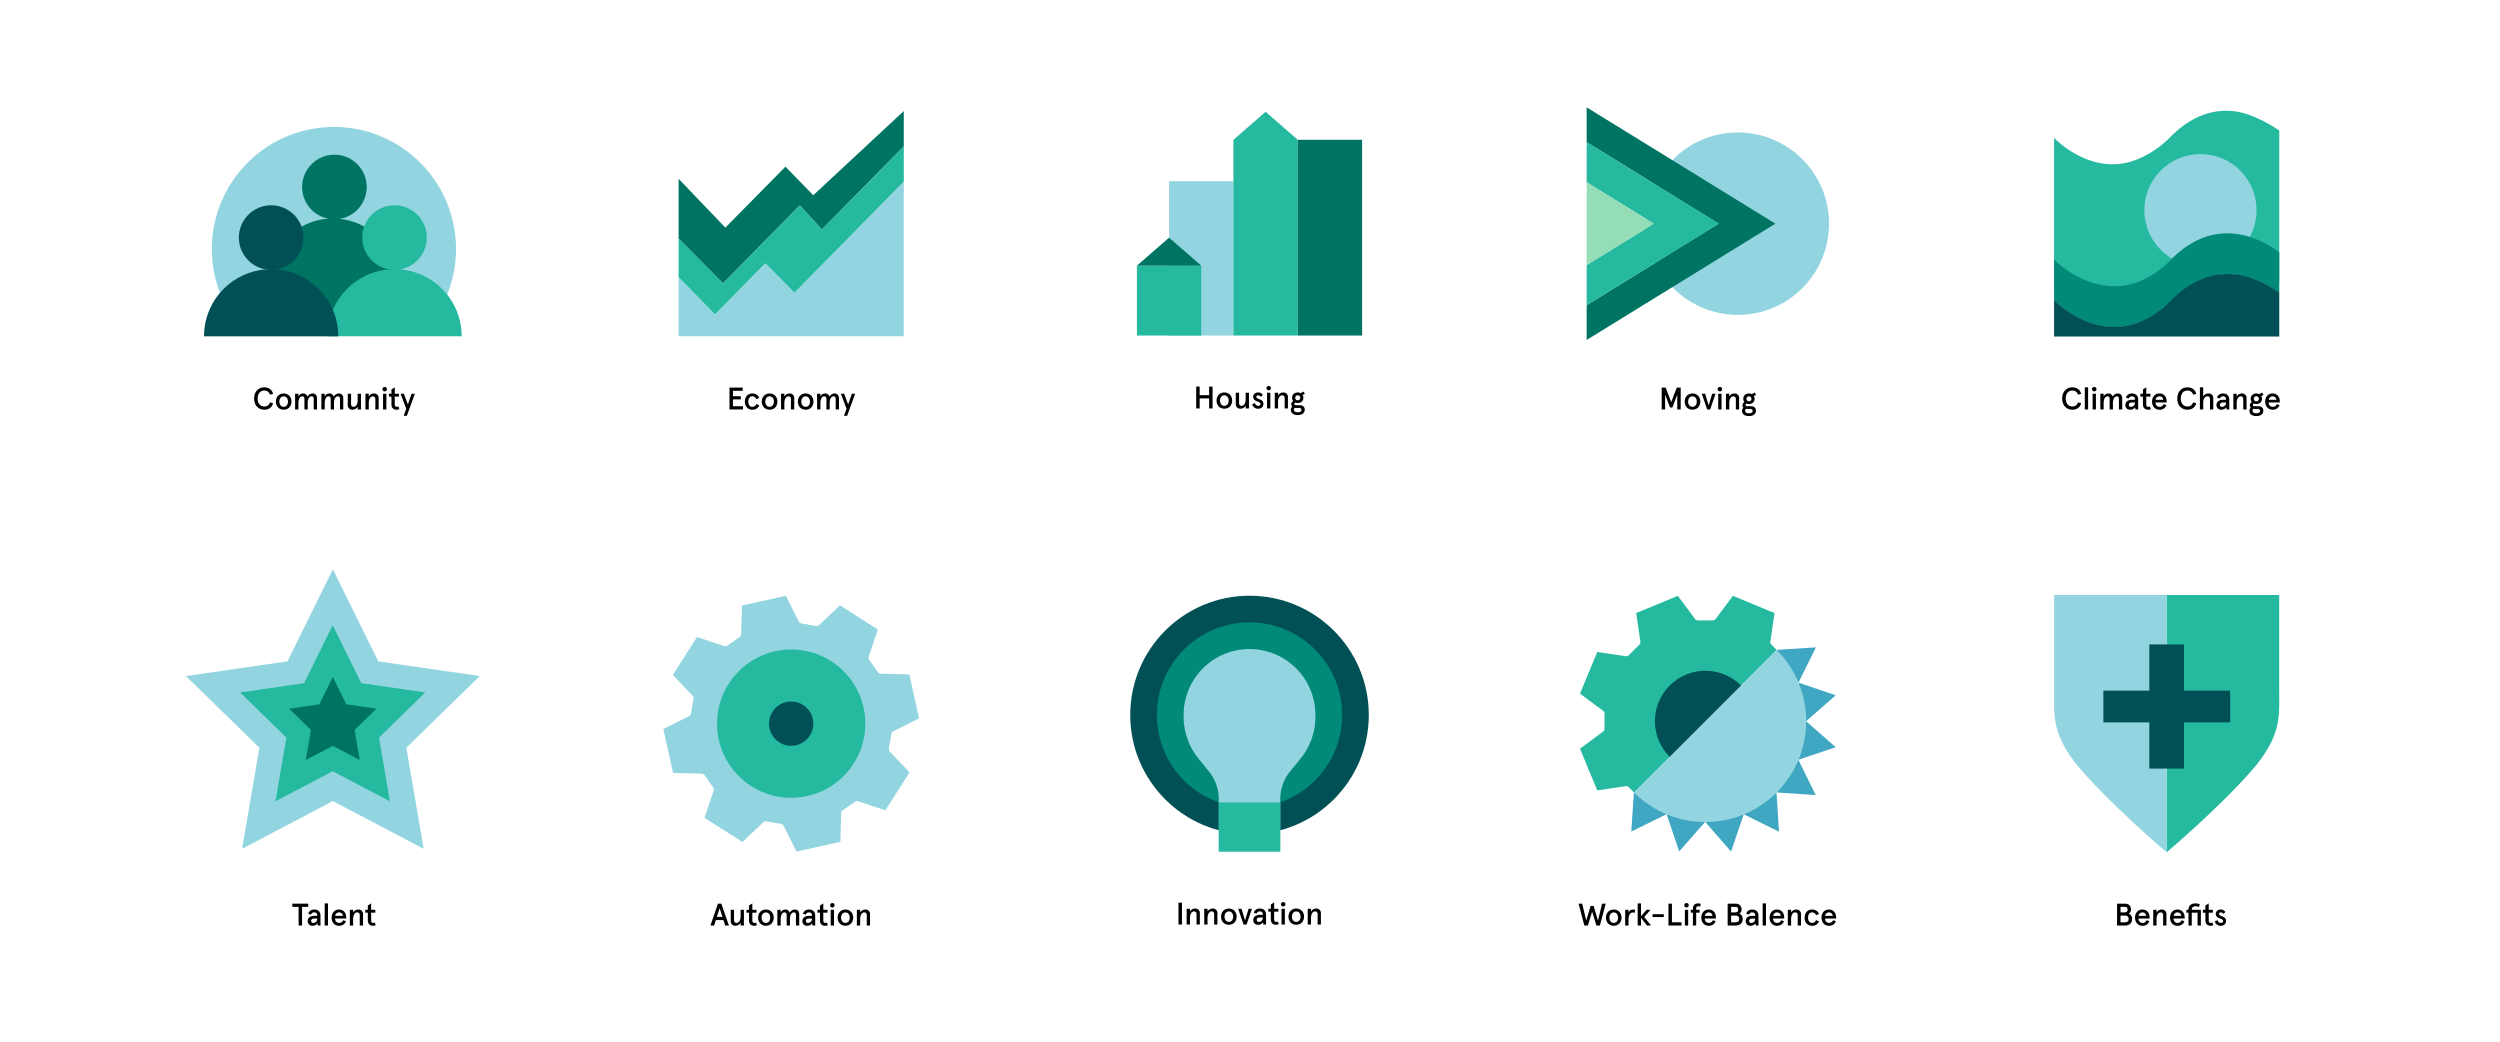 <?xml version="1.0" encoding="UTF-8"?>
<svg xmlns="http://www.w3.org/2000/svg" id="Layer_1" data-name="Layer 1" viewBox="0 0 2400 1000">
  <path d="M857.706,701.912,882.288,689.6l-9.34-42.121-27.476-.767a3.561,3.561,0,0,1-2.816-1.516L834.5,633.553a3.557,3.557,0,0,1-.461-3.165l8.679-26.086L806.33,581.123l-19.971,18.886a3.556,3.556,0,0,1-3.063.919l-14-2.469a3.556,3.556,0,0,1-2.564-1.911l-12.309-24.582-42.121,9.34-.767,27.476a3.561,3.561,0,0,1-1.516,2.816l-11.646,8.154a3.557,3.557,0,0,1-3.165.462l-26.086-8.679-23.179,36.389L664.828,667.9a3.556,3.556,0,0,1,.919,3.063l-2.468,14a3.56,3.56,0,0,1-1.912,2.564l-24.582,12.309,9.34,42.121,27.476.767a3.558,3.558,0,0,1,2.816,1.516l8.155,11.646a3.557,3.557,0,0,1,.461,3.165l-8.679,26.085,36.389,23.18,19.971-18.886a3.556,3.556,0,0,1,3.063-.919l14,2.468a3.56,3.56,0,0,1,2.564,1.912l12.309,24.582,42.121-9.34.767-27.476a3.561,3.561,0,0,1,1.516-2.816l11.646-8.155a3.557,3.557,0,0,1,3.165-.461l26.086,8.679,23.179-36.389L854.245,721.54a3.558,3.558,0,0,1-.919-3.064l2.469-14A3.556,3.556,0,0,1,857.706,701.912Z" fill="#92d5e0"></path>
  <g id="Layer_1-2" data-name="Layer 1-2">
    <circle cx="759.536" cy="694.717" r="71.177" fill="#25b99f"></circle>
  </g>
  <path d="M2188.022,571.2v92.723c0,22.32,2.781,42.26-25.963,75.247C2130.641,775.26,2080,818.233,2080,818.233V571.2Z" fill="#25b99f"></path>
  <path d="M1971.978,571.2v92.723c0,22.32-2.781,42.26,25.963,75.247C2029.359,775.26,2080,818.233,2080,818.233V571.2Z" fill="#92d5e0"></path>
  <polygon points="2140.947 662.994 2096.583 662.994 2096.583 618.63 2063.346 618.63 2063.346 662.994 2019.231 662.994 2019.231 693.486 2063.346 693.486 2063.346 737.85 2096.583 737.85 2096.583 693.486 2140.947 693.486 2140.947 662.994" fill="#005056"></polygon>
  <path d="M2156.9,109.512h0c-20.509-6.55-47.015-4.585-73.315,21.991a95.9,95.9,0,0,1-32.194,21.646h-.207a61.635,61.635,0,0,1-22.014,4.557c-32.844.637-57.265-25.376-57.265-25.376V277.479s50.6,52.048,104.2,8.411h0c2.378-2.172,4.86-5.171,7.273-7.653,21.819-22.06,43.845-27.3,62.423-25.093h0c17.476,2.172,33.539,11.03,42.294,17.3V125.333A130.2,130.2,0,0,0,2156.9,109.512Z" fill="#25b99f"></path>
  <circle cx="2112.435" cy="201.785" r="53.875" fill="#92d5e0"></circle>
  <path d="M2158.417,227.016h0c-20.75-6.1-47.533-4.86-74.177,22.13a87.991,87.991,0,0,1-32.539,21.818h0c-43.741,15.718-79.8-21.784-79.8-21.784v39.3s50.876,52.806,105.131,6.79h0c2.447-2.068,4.894-4.377,7.342-6.79,22.025-22.371,44.223-27.058,63.009-24.508h0a90.928,90.928,0,0,1,40.708,17.476V242.148A97.109,97.109,0,0,0,2158.417,227.016Z" fill="#008a77"></path>
  <path d="M2158.417,266.035h0c-20.75-6.1-47.533-4.86-74.177,22.13a87.991,87.991,0,0,1-32.539,21.818h0c-43.741,15.684-79.8-21.818-79.8-21.818v34.917h216.19V281.064A96.829,96.829,0,0,0,2158.417,266.035Z" fill="#005056"></path>
  <polygon points="780.708 187.435 754.028 159.999 696.332 218.521 651.442 171.634 651.442 229.124 694.094 272.087 767.764 197.212 788.97 220.38 867.631 140.548 867.631 106.605 780.708 187.435" fill="#007462"></polygon>
  <polygon points="767.764 197.212 694.094 272.087 651.442 229.124 651.442 266.338 686.418 302.002 734.75 252.946 762.669 281.209 867.631 174.595 867.631 140.548 788.97 220.38 767.764 197.212" fill="#25b99f"></polygon>
  <polygon points="762.669 281.209 734.75 252.946 686.418 302.002 651.442 266.338 651.442 322.829 867.631 322.829 867.631 174.595 762.669 281.209" fill="#92d5e0"></polygon>
  <circle cx="1668.311" cy="214.717" r="87.565" fill="#92d5e0"></circle>
  <polygon points="1523.197 103.065 1523.197 136.492 1650.047 214.717 1523.197 292.943 1523.197 326.37 1704.323 214.717 1523.197 103.065" fill="#007462"></polygon>
  <polygon points="1587.639 214.717 1523.197 254.451 1523.197 292.943 1650.047 214.717 1523.197 136.492 1523.197 174.984 1587.639 214.717" fill="#25b99f"></polygon>
  <polygon points="1523.197 174.984 1523.197 254.451 1587.639 214.717 1523.197 174.984" fill="#94ddb7"></polygon>
  <polygon points="319.555 546.578 363.139 634.9 460.609 649.02 390.082 717.818 406.723 814.856 319.555 769.039 232.386 814.856 249.027 717.818 178.464 649.02 275.97 634.9 319.555 546.578" fill="#92d5e0"></polygon>
  <polygon points="319.374 600.212 346.858 655.863 408.236 664.76 363.859 708.129 374.305 769.255 319.374 740.403 264.444 769.255 274.962 708.129 230.513 664.76 291.927 655.863 319.374 600.212" fill="#25b99f"></polygon>
  <polygon points="319.482 649.884 332.414 676.143 361.374 680.357 340.41 700.781 345.381 729.597 319.482 716.017 293.548 729.597 298.519 700.781 277.555 680.357 306.551 676.143 319.482 649.884" fill="#007462"></polygon>
  <path d="M236.484,320.717a117.2,117.2,0,1,1,168.184,0" fill="#92d5e0"></path>
  <path d="M384.054,274.173c0-33.868-28.86-64.432-64.432-64.432s-64.4,30.564-64.4,64.432h26.917l6.338,27.5h59.866l9.1-27.5Z" fill="#007462"></path>
  <circle cx="321.053" cy="179.519" r="31.006" fill="#007462"></circle>
  <path d="M314.34,322.829a64.432,64.432,0,0,1,128.864,0Z" fill="#25b99f"></path>
  <circle cx="378.738" cy="228.073" r="31.006" fill="#25b99f"></circle>
  <path d="M195.869,322.864a64.432,64.432,0,0,1,128.864,0Z" fill="#005056"></path>
  <circle cx="260.301" cy="228.073" r="31.006" fill="#005056"></circle>
  <path d="M1700.534,618.874a3.571,3.571,0,0,1-1.007-3.045l4.029-27.278-39.979-16.557-16.437,22.132a3.569,3.569,0,0,1-2.866,1.441h-14.259a3.571,3.571,0,0,1-2.866-1.441l-16.439-22.137-39.977,16.562,4.027,27.273a3.57,3.57,0,0,1-1.007,3.045l-10.083,10.083a3.568,3.568,0,0,1-3.045,1.007l-27.278-4.029-16.557,39.979,22.132,16.438a3.567,3.567,0,0,1,1.441,2.865v14.259a3.568,3.568,0,0,1-1.441,2.866l-22.137,16.439,16.562,39.978,27.273-4.028a3.569,3.569,0,0,1,3.045,1.008l5.044,5.043,136.864-136.864Z" fill="#25b99f"></path>
  <polygon points="1743.287 621.457 1726.543 655.306 1705.6 623.881 1743.287 621.457" fill="#40a7c3"></polygon>
  <polygon points="1762.288 667.489 1733.865 692.354 1726.543 655.306 1762.288 667.489" fill="#40a7c3"></polygon>
  <polygon points="1762.227 717.288 1726.452 729.384 1733.865 692.354 1762.227 717.288" fill="#40a7c3"></polygon>
  <polygon points="1743.114 763.274 1705.433 760.758 1726.452 729.384 1743.114 763.274" fill="#40a7c3"></polygon>
  <polygon points="1566.04 798.271 1568.556 760.591 1599.93 781.61 1566.04 798.271" fill="#40a7c3"></polygon>
  <polygon points="1612.025 817.385 1636.96 789.023 1599.93 781.61 1612.025 817.385" fill="#40a7c3"></polygon>
  <polygon points="1661.825 817.446 1674.008 781.7 1636.96 789.023 1661.825 817.446" fill="#40a7c3"></polygon>
  <polygon points="1707.857 798.445 1705.433 760.758 1674.008 781.7 1707.857 798.445" fill="#40a7c3"></polygon>
  <path d="M1705.575,760.776a96.777,96.777,0,0,1-136.864,0l136.864-136.865A96.779,96.779,0,0,1,1705.575,760.776Z" fill="#92d5e0"></path>
  <path d="M1602.927,658.127a48.39,48.39,0,0,0,0,68.433l68.432-68.433A48.389,48.389,0,0,0,1602.927,658.127Z" fill="#005056"></path>
  <circle cx="1199.536" cy="686.399" r="114.507" fill="#005056"></circle>
  <circle cx="1199.536" cy="686.399" r="88.911" fill="#008a77"></circle>
  <path d="M1199.536,623.084a63.222,63.222,0,0,0-63.249,62.9V689.5a64.069,64.069,0,0,0,13.463,37.771l11.362,13.979a42.482,42.482,0,0,1,8.917,25.168v51.125h59.015V766.418a42.482,42.482,0,0,1,8.917-25.168l11.362-13.979a64.069,64.069,0,0,0,13.463-37.771v-3.512A63.223,63.223,0,0,0,1199.536,623.084Z" fill="#92d5e0"></path>
  <rect x="1170.029" y="770.296" width="59.031" height="47.247" fill="#25b99f"></rect>
  <rect x="1122.297" y="173.921" width="61.778" height="148.199" fill="#92d5e0"></rect>
  <rect x="1091.442" y="255.052" width="61.778" height="67.069" fill="#25b99f"></rect>
  <polyline points="1091.442 255.052 1122.297 228.13 1153.22 255.052" fill="#007462"></polyline>
  <polygon points="1214.981 107.314 1184.075 134.192 1184.075 322.121 1245.853 322.121 1245.853 134.192 1214.981 107.314" fill="#25b99f"></polygon>
  <rect x="1245.853" y="134.192" width="61.778" height="187.929" fill="#007462"></rect>
  <path d="M243.979,382.582c0-7.109,4.65-10.739,9.72-10.739,4.41,0,7.47,2.34,8.459,6.239l-3.029.81a5.293,5.293,0,0,0-5.43-3.959c-3.51,0-6.33,2.52-6.33,7.649s2.82,7.649,6.33,7.649a5.293,5.293,0,0,0,5.43-3.959l3.029.81c-.989,3.9-4.049,6.239-8.459,6.239C248.6,393.321,243.979,389.692,243.979,382.582Z"></path>
  <path d="M264.829,385.522c0-4.259,2.76-7.8,7.5-7.8,4.709,0,7.5,3.54,7.5,7.8s-2.79,7.8-7.5,7.8C267.589,393.321,264.829,389.782,264.829,385.522Zm11.669,0c0-2.64-1.47-5.04-4.169-5.04s-4.2,2.4-4.2,5.04,1.5,5.039,4.2,5.039S276.5,388.162,276.5,385.522Z"></path>
  <path d="M283.309,377.962h3.179v2.64a5.068,5.068,0,0,1,4.47-2.879,4.076,4.076,0,0,1,4.2,3.179,5.559,5.559,0,0,1,4.71-3.179c2.88,0,4.44,1.71,4.44,4.739v10.62h-3.15V382.973c0-1.741-.72-2.491-2.13-2.491-1.98,0-3.63,2.221-3.63,6.48v6.12h-3.15V382.973c0-1.741-.72-2.491-2.13-2.491-2.009,0-3.63,2.28-3.63,6.72v5.88h-3.179Z"></path>
  <path d="M308.539,377.962h3.18v2.64a5.068,5.068,0,0,1,4.47-2.879,4.075,4.075,0,0,1,4.2,3.179,5.561,5.561,0,0,1,4.71-3.179c2.88,0,4.44,1.71,4.44,4.739v10.62h-3.15V382.973c0-1.741-.72-2.491-2.13-2.491-1.98,0-3.629,2.221-3.629,6.48v6.12h-3.15V382.973c0-1.741-.721-2.491-2.13-2.491-2.01,0-3.63,2.28-3.63,6.72v5.88h-3.18Z"></path>
  <path d="M333.859,388.641V377.962h3.18v9.81c0,1.92.929,2.789,2.429,2.789,2.1,0,3.9-2.309,3.9-6.389v-6.21h3.15v15.12h-3.15v-2.641a5.832,5.832,0,0,1-4.86,2.88A4.309,4.309,0,0,1,333.859,388.641Z"></path>
  <path d="M350.838,377.962h3.18v2.64a5.783,5.783,0,0,1,4.83-2.879,4.31,4.31,0,0,1,4.65,4.679v10.68h-3.15v-9.839c0-1.891-.93-2.761-2.46-2.761-2.07,0-3.87,2.31-3.87,6.39v6.21h-3.18Z"></path>
  <path d="M367.189,373.613a2.13,2.13,0,1,1,2.13,2.13A2.082,2.082,0,0,1,367.189,373.613Zm.54,4.349h3.179v15.12h-3.179Z"></path>
  <path d="M375.8,388.042v-7.319h-2.431v-2.761H375.8v-4.109l3.179-2.01v6.119H383v2.761h-4.02V388.1c0,1.83.75,2.459,2.01,2.459a3.116,3.116,0,0,0,1.59-.389l.75,2.61a5.567,5.567,0,0,1-2.49.539C377.778,393.321,375.8,391.641,375.8,388.042Z"></path>
  <path d="M389.988,392.391l-5.46-14.429h3.21l3.811,10.32,3.569-10.32h3.18L390.589,399.2h-3.061Z"></path>
  <path d="M700.3,372.083h12.66v3.09h-9.33v5.19h7.53v3.059h-7.53v6.57h9.629v3.09H700.3Z"></path>
  <path d="M715.092,385.522c0-4.17,2.4-7.8,7.17-7.8,3.24,0,5.519,1.439,6.629,4.259l-2.82,1.17a3.947,3.947,0,0,0-3.809-2.67c-2.61,0-3.87,2.19-3.87,5.04s1.26,5.039,3.87,5.039a3.975,3.975,0,0,0,3.809-2.669l2.82,1.14a6.555,6.555,0,0,1-6.629,4.289C717.492,393.321,715.092,389.692,715.092,385.522Z"></path>
  <path d="M731.322,385.522c0-4.259,2.76-7.8,7.5-7.8,4.709,0,7.5,3.54,7.5,7.8s-2.79,7.8-7.5,7.8C734.082,393.321,731.322,389.782,731.322,385.522Zm11.669,0c0-2.64-1.469-5.04-4.169-5.04s-4.2,2.4-4.2,5.04,1.5,5.039,4.2,5.039S742.991,388.162,742.991,385.522Z"></path>
  <path d="M749.8,377.962h3.18v2.64a5.783,5.783,0,0,1,4.83-2.879,4.31,4.31,0,0,1,4.65,4.679v10.68h-3.15v-9.839c0-1.891-.93-2.761-2.46-2.761-2.07,0-3.87,2.31-3.87,6.39v6.21H749.8Z"></path>
  <path d="M765.942,385.522c0-4.259,2.76-7.8,7.5-7.8,4.709,0,7.5,3.54,7.5,7.8s-2.79,7.8-7.5,7.8C768.7,393.321,765.942,389.782,765.942,385.522Zm11.669,0c0-2.64-1.47-5.04-4.169-5.04s-4.2,2.4-4.2,5.04,1.5,5.039,4.2,5.039S777.611,388.162,777.611,385.522Z"></path>
  <path d="M784.422,377.962h3.18v2.64a5.067,5.067,0,0,1,4.469-2.879,4.075,4.075,0,0,1,4.2,3.179,5.559,5.559,0,0,1,4.71-3.179c2.88,0,4.44,1.71,4.44,4.739v10.62h-3.15V382.973c0-1.741-.72-2.491-2.13-2.491-1.98,0-3.63,2.221-3.63,6.48v6.12h-3.15V382.973c0-1.741-.72-2.491-2.129-2.491-2.011,0-3.63,2.28-3.63,6.72v5.88h-3.18Z"></path>
  <path d="M812.652,392.391l-5.46-14.429h3.21l3.81,10.32,3.569-10.32h3.18L813.252,399.2h-3.06Z"></path>
  <path d="M1148.341,371.121h3.33v8.25h9.089v-8.25h3.3v21h-3.3v-9.66h-9.089v9.66h-3.33Z"></path>
  <path d="M1167.87,384.561c0-4.26,2.761-7.8,7.5-7.8,4.71,0,7.5,3.54,7.5,7.8s-2.79,7.8-7.5,7.8C1170.631,392.36,1167.87,388.821,1167.87,384.561Zm11.67,0c0-2.64-1.47-5.04-4.17-5.04s-4.2,2.4-4.2,5.04,1.5,5.039,4.2,5.039S1179.54,387.2,1179.54,384.561Z"></path>
  <path d="M1186.351,387.681V377h3.179v9.81c0,1.92.93,2.789,2.43,2.789,2.1,0,3.9-2.309,3.9-6.389V377h3.15v15.12h-3.15V389.48a5.833,5.833,0,0,1-4.86,2.88A4.309,4.309,0,0,1,1186.351,387.681Z"></path>
  <path d="M1202.1,388.251l2.55-1.35c.57,1.59,1.56,2.7,3.27,2.7,1.14,0,2.13-.54,2.13-1.829,0-1.32-1.591-1.83-3.3-2.49-2.13-.81-3.689-2.01-3.689-4.38s1.98-4.14,4.649-4.14a5.013,5.013,0,0,1,4.561,2.43l-1.951,1.77a2.894,2.894,0,0,0-2.58-1.44,1.5,1.5,0,0,0-1.679,1.44c0,.87.689,1.44,3.179,2.37,2.1.75,3.661,2.01,3.661,4.26,0,2.94-2.01,4.769-4.98,4.769A5.751,5.751,0,0,1,1202.1,388.251Z"></path>
  <path d="M1215.811,372.651a2.13,2.13,0,1,1,2.13,2.13A2.082,2.082,0,0,1,1215.811,372.651Zm.54,4.35h3.179v15.12h-3.179Z"></path>
  <path d="M1223.761,377h3.18v2.64a5.784,5.784,0,0,1,4.83-2.88,4.31,4.31,0,0,1,4.649,4.68v10.68h-3.149v-9.84c0-1.89-.93-2.76-2.46-2.76-2.071,0-3.87,2.31-3.87,6.39v6.21h-3.18Z"></path>
  <path d="M1239.211,393.5a3.951,3.951,0,0,1,1.32-3.061,3.227,3.227,0,0,1-.9-2.369,3.365,3.365,0,0,1,1.86-3.03,4.909,4.909,0,0,1-1.08-3.18c0-3.15,2.43-5.1,5.43-5.1a6.137,6.137,0,0,1,2.76.66l2.76-1.5,1.32,2.19-2.16,1.11a4.767,4.767,0,0,1,.719,2.64c0,3.15-2.4,5.04-5.4,5.04a6.21,6.21,0,0,1-2.4-.45,1.439,1.439,0,0,0-.871,1.29c0,.84.63,1.23,1.56,1.23h3.33c3,0,5.069,1.41,5.069,4.29,0,3.719-3.269,5.219-6.659,5.219C1242,398.48,1239.211,396.74,1239.211,393.5Zm10.17,0c0-1.441-1.05-1.86-2.58-1.86h-2.34a9.959,9.959,0,0,1-1.68-.121,2.617,2.617,0,0,0-.6,1.8c0,1.591,1.41,2.46,3.69,2.46C1248,395.78,1249.381,395,1249.381,393.5Zm-1.14-11.64a2.415,2.415,0,1,0-2.4,2.43A2.323,2.323,0,0,0,1248.241,381.861Z"></path>
  <path d="M1595.2,372.083h3.81l5.34,13.919,5.34-13.919h3.78v21h-3.3V378.863l-4.65,12.3h-2.34l-4.649-12.3v14.219H1595.2Z"></path>
  <path d="M1617.277,385.522c0-4.259,2.759-7.8,7.5-7.8,4.709,0,7.5,3.54,7.5,7.8s-2.79,7.8-7.5,7.8C1620.036,393.321,1617.277,389.782,1617.277,385.522Zm11.668,0c0-2.64-1.469-5.04-4.168-5.04s-4.2,2.4-4.2,5.04,1.5,5.039,4.2,5.039S1628.945,388.162,1628.945,385.522Z"></path>
  <path d="M1633.716,377.962h3.21l3.39,11.16,3.39-11.16h3.21l-5.13,15.12h-2.94Z"></path>
  <path d="M1648.956,373.613a2.13,2.13,0,1,1,2.13,2.13A2.082,2.082,0,0,1,1648.956,373.613Zm.539,4.349h3.181v15.12H1649.5Z"></path>
  <path d="M1656.906,377.962h3.18v2.64a5.783,5.783,0,0,1,4.83-2.879,4.31,4.31,0,0,1,4.65,4.679v10.68h-3.15v-9.839c0-1.891-.93-2.761-2.46-2.761-2.07,0-3.87,2.31-3.87,6.39v6.21h-3.18Z"></path>
  <path d="M1672.357,394.462a3.95,3.95,0,0,1,1.319-3.061,3.227,3.227,0,0,1-.9-2.369,3.366,3.366,0,0,1,1.859-3.03,4.909,4.909,0,0,1-1.08-3.18c0-3.15,2.43-5.1,5.43-5.1a6.124,6.124,0,0,1,2.76.66l2.76-1.5,1.319,2.19-2.159,1.11a4.764,4.764,0,0,1,.72,2.639c0,3.15-2.4,5.04-5.4,5.04a6.218,6.218,0,0,1-2.4-.45,1.44,1.44,0,0,0-.87,1.29c0,.84.63,1.23,1.561,1.23h3.329c3,0,5.07,1.41,5.07,4.29,0,3.719-3.271,5.219-6.66,5.219C1675.147,399.441,1672.357,397.7,1672.357,394.462Zm10.169,0c0-1.441-1.05-1.861-2.58-1.861h-2.34a9.961,9.961,0,0,1-1.68-.12,2.617,2.617,0,0,0-.6,1.8c0,1.591,1.41,2.46,3.69,2.46C1681.146,396.741,1682.526,395.962,1682.526,394.462Zm-1.14-11.64a2.415,2.415,0,1,0-2.4,2.43A2.324,2.324,0,0,0,1681.386,382.822Z"></path>
  <path d="M1979.717,382.582c0-7.109,4.65-10.739,9.721-10.739,4.409,0,7.468,2.34,8.459,6.239l-3.03.81a5.291,5.291,0,0,0-5.429-3.959c-3.51,0-6.33,2.52-6.33,7.649s2.82,7.649,6.33,7.649a5.291,5.291,0,0,0,5.429-3.959l3.03.81c-.991,3.9-4.05,6.239-8.459,6.239C1984.337,393.321,1979.717,389.692,1979.717,382.582Z"></path>
  <path d="M2001.406,371.843h3.181v21.239h-3.181Z"></path>
  <path d="M2008.367,373.613a2.13,2.13,0,1,1,2.13,2.13A2.083,2.083,0,0,1,2008.367,373.613Zm.539,4.349h3.181v15.12h-3.181Z"></path>
  <path d="M2016.317,377.962h3.18v2.64a5.068,5.068,0,0,1,4.47-2.879,4.074,4.074,0,0,1,4.2,3.179,5.562,5.562,0,0,1,4.711-3.179c2.879,0,4.44,1.71,4.44,4.739v10.62h-3.151V382.973c0-1.741-.72-2.491-2.129-2.491-1.98,0-3.631,2.221-3.631,6.48v6.12h-3.149V382.973c0-1.741-.72-2.491-2.13-2.491-2.01,0-3.63,2.28-3.63,6.72v5.88h-3.18Z"></path>
  <path d="M2040.377,388.732c0-3.12,2.521-4.95,6.481-4.95h2.639v-.66c0-1.919-1.319-2.64-2.88-2.64a2.84,2.84,0,0,0-2.91,2.04l-2.76-.63c.481-2.489,2.731-4.169,5.67-4.169,3.661,0,6.03,2.04,6.03,6.029v9.33H2050.1l-.42-2.04a5.462,5.462,0,0,1-4.68,2.279A4.287,4.287,0,0,1,2040.377,388.732Zm9.12-1.98v-.39h-2.52c-2.129,0-3.3.78-3.3,2.34a1.856,1.856,0,0,0,2.069,1.859A3.661,3.661,0,0,0,2049.5,386.752Z"></path>
  <path d="M2057.237,388.042v-7.319h-2.43v-2.761h2.43v-4.109l3.18-2.01v6.119h4.021v2.761h-4.021V388.1c0,1.83.75,2.459,2.011,2.459a3.121,3.121,0,0,0,1.59-.389l.75,2.61a5.575,5.575,0,0,1-2.49.539C2059.217,393.321,2057.237,391.641,2057.237,388.042Z"></path>
  <path d="M2065.968,385.522c0-3.839,2.25-7.8,7.079-7.8,4.711,0,6.931,3.75,6.931,7.319v1.32h-10.71c.06,2.25,1.41,4.2,3.929,4.2,1.891,0,3-.839,3.96-2.609l2.611,1.02a6.719,6.719,0,0,1-6.721,4.349C2068.218,393.321,2065.968,389.362,2065.968,385.522Zm10.769-1.74a3.6,3.6,0,0,0-3.69-3.3,3.754,3.754,0,0,0-3.659,3.3Z"></path>
  <path d="M2090.207,382.582c0-7.109,4.651-10.739,9.72-10.739,4.409,0,7.47,2.34,8.46,6.239l-3.03.81a5.293,5.293,0,0,0-5.43-3.959c-3.51,0-6.33,2.52-6.33,7.649s2.82,7.649,6.33,7.649a5.293,5.293,0,0,0,5.43-3.959l3.03.81c-.99,3.9-4.051,6.239-8.46,6.239C2094.826,393.321,2090.207,389.692,2090.207,382.582Z"></path>
  <path d="M2111.9,371.843h3.179v8.819a5.6,5.6,0,0,1,4.981-2.939c2.879,0,4.709,1.56,4.709,4.679v10.68h-3.18v-9.69c0-1.919-.809-2.91-2.519-2.91-2.01,0-3.991,2.011-3.991,6.18v6.42H2111.9Z"></path>
  <path d="M2127.827,388.732c0-3.12,2.521-4.95,6.48-4.95h2.64v-.66c0-1.919-1.32-2.64-2.88-2.64a2.841,2.841,0,0,0-2.91,2.04l-2.76-.63c.48-2.489,2.73-4.169,5.67-4.169,3.66,0,6.03,2.04,6.03,6.029v9.33h-2.55l-.42-2.04a5.461,5.461,0,0,1-4.68,2.279A4.287,4.287,0,0,1,2127.827,388.732Zm9.12-1.98v-.39h-2.52c-2.13,0-3.3.78-3.3,2.34a1.856,1.856,0,0,0,2.07,1.859A3.662,3.662,0,0,0,2136.947,386.752Z"></path>
  <path d="M2144.028,377.962h3.179v2.64a5.784,5.784,0,0,1,4.83-2.879,4.31,4.31,0,0,1,4.651,4.679v10.68h-3.151v-9.839c0-1.891-.929-2.761-2.46-2.761-2.069,0-3.87,2.31-3.87,6.39v6.21h-3.179Z"></path>
  <path d="M2159.478,394.462a3.95,3.95,0,0,1,1.319-3.061,3.231,3.231,0,0,1-.9-2.369,3.365,3.365,0,0,1,1.86-3.03,4.909,4.909,0,0,1-1.08-3.18c0-3.15,2.43-5.1,5.43-5.1a6.116,6.116,0,0,1,2.759.66l2.76-1.5,1.32,2.19-2.16,1.11a4.756,4.756,0,0,1,.72,2.639c0,3.15-2.4,5.04-5.4,5.04a6.223,6.223,0,0,1-2.4-.45,1.439,1.439,0,0,0-.869,1.29c0,.84.629,1.23,1.56,1.23h3.329c3,0,5.07,1.41,5.07,4.29,0,3.719-3.269,5.219-6.66,5.219C2162.268,399.441,2159.478,397.7,2159.478,394.462Zm10.169,0c0-1.441-1.049-1.861-2.579-1.861h-2.341a9.969,9.969,0,0,1-1.68-.12,2.617,2.617,0,0,0-.6,1.8c0,1.591,1.411,2.46,3.69,2.46C2168.268,396.741,2169.647,395.962,2169.647,394.462Zm-1.139-11.64a2.415,2.415,0,1,0-2.4,2.43A2.325,2.325,0,0,0,2168.508,382.822Z"></path>
  <path d="M2174.568,385.522c0-3.839,2.25-7.8,7.079-7.8,4.711,0,6.93,3.75,6.93,7.319v1.32h-10.71c.061,2.25,1.411,4.2,3.93,4.2,1.891,0,3-.839,3.96-2.609l2.61,1.02a6.717,6.717,0,0,1-6.72,4.349C2176.818,393.321,2174.568,389.362,2174.568,385.522Zm10.769-1.74a3.6,3.6,0,0,0-3.69-3.3,3.755,3.755,0,0,0-3.66,3.3Z"></path>
  <path d="M286.638,870.6h-5.969v-3.09h15.269v3.09h-5.97v17.909h-3.33Z"></path>
  <path d="M295.4,884.155c0-3.12,2.52-4.95,6.48-4.95h2.639v-.66c0-1.92-1.32-2.64-2.88-2.64a2.837,2.837,0,0,0-2.909,2.04l-2.761-.63c.48-2.489,2.73-4.17,5.67-4.17,3.66,0,6.03,2.04,6.03,6.031v9.329h-2.55l-.42-2.04a5.46,5.46,0,0,1-4.679,2.279A4.286,4.286,0,0,1,295.4,884.155Zm9.119-1.979v-.391H302c-2.13,0-3.3.779-3.3,2.34a1.856,1.856,0,0,0,2.07,1.859A3.662,3.662,0,0,0,304.518,882.176Z"></path>
  <path d="M311.689,867.266h3.179v21.239h-3.179Z"></path>
  <path d="M318.348,880.945c0-3.84,2.25-7.8,7.08-7.8,4.71,0,6.93,3.75,6.93,7.32v1.32h-10.71c.06,2.25,1.41,4.2,3.93,4.2,1.89,0,3-.84,3.96-2.609l2.61,1.019a6.717,6.717,0,0,1-6.72,4.35C320.6,888.744,318.348,884.785,318.348,880.945Zm10.77-1.74a3.6,3.6,0,0,0-3.69-3.3,3.754,3.754,0,0,0-3.66,3.3Z"></path>
  <path d="M335.838,873.385h3.18v2.64a5.784,5.784,0,0,1,4.83-2.88,4.311,4.311,0,0,1,4.65,4.68v10.68h-3.15v-9.839c0-1.891-.93-2.761-2.46-2.761-2.07,0-3.87,2.31-3.87,6.39v6.21h-3.18Z"></path>
  <path d="M353.118,883.465v-7.32h-2.43v-2.76h2.43v-4.11l3.18-2.009v6.119h4.02v2.76H356.3v7.38c0,1.83.75,2.459,2.01,2.459a3.135,3.135,0,0,0,1.59-.388l.75,2.609a5.567,5.567,0,0,1-2.49.539C355.1,888.744,353.118,887.064,353.118,883.465Z"></path>
  <path d="M689.231,867.506h3.27l7.26,21h-3.57l-1.68-5.25h-7.26l-1.71,5.25H682Zm4.29,12.659-2.64-8.249-2.67,8.249Z"></path>
  <path d="M701.5,884.064V873.385h3.179v9.81c0,1.92.93,2.789,2.43,2.789,2.1,0,3.9-2.308,3.9-6.388v-6.211h3.15v15.12h-3.15v-2.64a5.834,5.834,0,0,1-4.86,2.879A4.309,4.309,0,0,1,701.5,884.064Z"></path>
  <path d="M719.051,883.465v-7.32h-2.43v-2.76h2.43v-4.11l3.18-2.009v6.119h4.02v2.76h-4.02v7.38c0,1.83.75,2.459,2.01,2.459a3.135,3.135,0,0,0,1.59-.388l.75,2.609a5.567,5.567,0,0,1-2.49.539C721.031,888.744,719.051,887.064,719.051,883.465Z"></path>
  <path d="M727.782,880.945c0-4.26,2.76-7.8,7.5-7.8,4.709,0,7.5,3.54,7.5,7.8s-2.79,7.8-7.5,7.8C730.542,888.744,727.782,885.205,727.782,880.945Zm11.669,0c0-2.64-1.469-5.04-4.169-5.04s-4.2,2.4-4.2,5.04,1.5,5.039,4.2,5.039S739.451,883.585,739.451,880.945Z"></path>
  <path d="M746.261,873.385h3.181v2.64a5.069,5.069,0,0,1,4.469-2.88,4.077,4.077,0,0,1,4.2,3.18,5.56,5.56,0,0,1,4.71-3.18c2.88,0,4.44,1.71,4.44,4.74v10.62h-3.15V878.4c0-1.74-.72-2.49-2.13-2.49-1.98,0-3.63,2.22-3.63,6.48v6.12H755.2V878.4c0-1.74-.72-2.49-2.13-2.49-2.01,0-3.629,2.28-3.629,6.72v5.88h-3.181Z"></path>
  <path d="M770.322,884.155c0-3.12,2.52-4.95,6.48-4.95h2.64v-.66c0-1.92-1.32-2.64-2.88-2.64a2.838,2.838,0,0,0-2.91,2.04l-2.76-.63c.48-2.489,2.73-4.17,5.67-4.17,3.659,0,6.029,2.04,6.029,6.031v9.329h-2.549l-.42-2.04a5.461,5.461,0,0,1-4.68,2.279A4.287,4.287,0,0,1,770.322,884.155Zm9.12-1.979v-.391h-2.52c-2.13,0-3.3.779-3.3,2.34a1.856,1.856,0,0,0,2.07,1.859A3.662,3.662,0,0,0,779.442,882.176Z"></path>
  <path d="M787.182,883.465v-7.32h-2.43v-2.76h2.43v-4.11l3.179-2.009v6.119h4.021v2.76h-4.021v7.38c0,1.83.75,2.459,2.011,2.459a3.138,3.138,0,0,0,1.59-.388l.75,2.609a5.571,5.571,0,0,1-2.491.539C789.162,888.744,787.182,887.064,787.182,883.465Z"></path>
  <path d="M796.932,869.035a2.13,2.13,0,1,1,2.13,2.131A2.082,2.082,0,0,1,796.932,869.035Zm.539,4.35h3.181v15.12h-3.181Z"></path>
  <path d="M804.1,880.945c0-4.26,2.76-7.8,7.5-7.8,4.709,0,7.5,3.54,7.5,7.8s-2.79,7.8-7.5,7.8C806.862,888.744,804.1,885.205,804.1,880.945Zm11.669,0c0-2.64-1.47-5.04-4.169-5.04s-4.2,2.4-4.2,5.04,1.5,5.039,4.2,5.039S815.771,883.585,815.771,880.945Z"></path>
  <path d="M822.582,873.385h3.18v2.64a5.783,5.783,0,0,1,4.829-2.88,4.311,4.311,0,0,1,4.65,4.68v10.68h-3.15v-9.839c0-1.891-.929-2.761-2.459-2.761-2.07,0-3.87,2.31-3.87,6.39v6.21h-3.18Z"></path>
  <path d="M1131.346,866.545h3.33v21h-3.33Z"></path>
  <path d="M1139.177,872.424h3.18v2.64a5.782,5.782,0,0,1,4.829-2.88,4.311,4.311,0,0,1,4.65,4.68v10.68h-3.15V877.7c0-1.89-.93-2.76-2.46-2.76-2.07,0-3.869,2.31-3.869,6.39v6.21h-3.18Z"></path>
  <path d="M1156.067,872.424h3.179v2.64a5.785,5.785,0,0,1,4.83-2.88,4.311,4.311,0,0,1,4.65,4.68v10.68h-3.15V877.7c0-1.89-.929-2.76-2.46-2.76-2.07,0-3.87,2.31-3.87,6.39v6.21h-3.179Z"></path>
  <path d="M1172.206,879.984c0-4.259,2.761-7.8,7.5-7.8,4.71,0,7.5,3.541,7.5,7.8s-2.79,7.8-7.5,7.8C1174.967,887.783,1172.206,884.244,1172.206,879.984Zm11.67,0c0-2.64-1.47-5.04-4.17-5.04s-4.2,2.4-4.2,5.04,1.5,5.039,4.2,5.039S1183.876,882.624,1183.876,879.984Z"></path>
  <path d="M1188.647,872.424h3.21l3.389,11.16,3.39-11.16h3.21l-5.13,15.12h-2.939Z"></path>
  <path d="M1203.136,883.194c0-3.12,2.52-4.95,6.48-4.95h2.64v-.66c0-1.92-1.32-2.64-2.88-2.64a2.838,2.838,0,0,0-2.91,2.04l-2.76-.63c.48-2.49,2.73-4.17,5.67-4.17,3.66,0,6.029,2.041,6.029,6.03v9.33h-2.549l-.42-2.04a5.462,5.462,0,0,1-4.68,2.279A4.287,4.287,0,0,1,1203.136,883.194Zm9.12-1.98v-.39h-2.52c-2.13,0-3.3.779-3.3,2.34a1.857,1.857,0,0,0,2.07,1.859A3.662,3.662,0,0,0,1212.256,881.214Z"></path>
  <path d="M1220,882.5v-7.32h-2.43v-2.76H1220v-4.11l3.18-2.009v6.119h4.019v2.76h-4.019v7.379c0,1.83.75,2.46,2.01,2.46a3.126,3.126,0,0,0,1.59-.389l.75,2.61a5.571,5.571,0,0,1-2.491.539C1221.976,887.783,1220,886.1,1220,882.5Z"></path>
  <path d="M1229.746,868.074a2.13,2.13,0,1,1,2.13,2.13A2.083,2.083,0,0,1,1229.746,868.074Zm.54,4.35h3.18v15.12h-3.18Z"></path>
  <path d="M1236.916,879.984c0-4.259,2.76-7.8,7.5-7.8,4.709,0,7.5,3.541,7.5,7.8s-2.79,7.8-7.5,7.8C1239.676,887.783,1236.916,884.244,1236.916,879.984Zm11.669,0c0-2.64-1.47-5.04-4.169-5.04s-4.2,2.4-4.2,5.04,1.5,5.039,4.2,5.039S1248.585,882.624,1248.585,879.984Z"></path>
  <path d="M1255.4,872.424h3.179v2.64a5.783,5.783,0,0,1,4.829-2.88,4.311,4.311,0,0,1,4.651,4.68v10.68h-3.151V877.7c0-1.89-.929-2.76-2.46-2.76-2.069,0-3.869,2.31-3.869,6.39v6.21H1255.4Z"></path>
  <path d="M1515.412,867.506h3.51l3.87,16.2,4.2-13.98h2.88l4.2,13.98,3.9-16.2h3.51l-5.58,21h-3.36l-4.11-13.38-4.08,13.38h-3.39Z"></path>
  <path d="M1541.693,880.945c0-4.26,2.759-7.8,7.5-7.8,4.709,0,7.5,3.54,7.5,7.8s-2.79,7.8-7.5,7.8C1544.452,888.744,1541.693,885.205,1541.693,880.945Zm11.668,0c0-2.64-1.469-5.04-4.168-5.04s-4.2,2.4-4.2,5.04,1.5,5.039,4.2,5.039S1553.361,883.585,1553.361,880.945Z"></path>
  <path d="M1560.172,873.385h3.181v2.52a5.059,5.059,0,0,1,4.469-2.76,5.9,5.9,0,0,1,1.95.361l-.6,2.939a3.266,3.266,0,0,0-1.74-.449c-2.19,0-4.079,2.01-4.079,6.988v5.521h-3.181Z"></path>
  <path d="M1572.172,867.266h3.18v12.269l5.34-6.15h3.9l-6.181,6.961,6.63,8.159h-3.9l-5.79-7.38v7.38h-3.18Z"></path>
  <path d="M1586.451,877.615h10.77v2.76h-10.77Z"></path>
  <path d="M1601.722,867.506h3.33v17.909h9.18v3.09h-12.51Z"></path>
  <path d="M1616.932,869.035a2.13,2.13,0,1,1,2.13,2.131A2.082,2.082,0,0,1,1616.932,869.035Zm.539,4.35h3.181v15.12h-3.181Z"></path>
  <path d="M1625.182,876.145h-2.071v-2.76h2.071v-.84c0-3.629,1.979-5.279,5.039-5.279a5.23,5.23,0,0,1,2.52.54l-.69,2.61a3.98,3.98,0,0,0-1.71-.391c-1.23,0-2.01.66-2.01,2.25v1.11h3.33v2.76h-3.33v12.36h-3.149Z"></path>
  <path d="M1633.251,880.945c0-3.84,2.25-7.8,7.08-7.8,4.71,0,6.93,3.75,6.93,7.32v1.32h-10.71c.06,2.25,1.41,4.2,3.931,4.2,1.889,0,3-.84,3.959-2.609l2.61,1.019a6.717,6.717,0,0,1-6.72,4.35C1635.5,888.744,1633.251,884.785,1633.251,880.945Zm10.77-1.74a3.6,3.6,0,0,0-3.69-3.3,3.754,3.754,0,0,0-3.66,3.3Z"></path>
  <path d="M1658.541,867.506h7.409c3.6,0,5.941,1.889,5.941,5.58a4.233,4.233,0,0,1-2.22,3.959c2.01.78,3.3,2.43,3.3,5.221,0,3.959-2.58,6.239-6.78,6.239h-7.65Zm7.26,8.369c1.83,0,2.85-.75,2.85-2.64,0-1.92-1.02-2.639-2.911-2.639h-3.869v5.279Zm.03,9.54c2.61,0,3.81-1.05,3.81-3.21,0-2.189-1.2-3.24-3.81-3.24h-3.96v6.45Z"></path>
  <path d="M1675.851,884.155c0-3.12,2.52-4.95,6.48-4.95h2.64v-.66c0-1.92-1.32-2.64-2.88-2.64a2.838,2.838,0,0,0-2.91,2.04l-2.76-.63c.48-2.489,2.73-4.17,5.67-4.17,3.659,0,6.029,2.04,6.029,6.031v9.329h-2.55l-.419-2.04a5.462,5.462,0,0,1-4.68,2.279A4.287,4.287,0,0,1,1675.851,884.155Zm9.12-1.979v-.391h-2.521c-2.13,0-3.3.779-3.3,2.34a1.855,1.855,0,0,0,2.07,1.859A3.662,3.662,0,0,0,1684.971,882.176Z"></path>
  <path d="M1692.141,867.266h3.179v21.239h-3.179Z"></path>
  <path d="M1698.8,880.945c0-3.84,2.25-7.8,7.079-7.8,4.71,0,6.931,3.75,6.931,7.32v1.32H1702.1c.059,2.25,1.41,4.2,3.929,4.2,1.89,0,3-.84,3.96-2.609l2.61,1.019a6.716,6.716,0,0,1-6.72,4.35C1701.051,888.744,1698.8,884.785,1698.8,880.945Zm10.769-1.74a3.6,3.6,0,0,0-3.69-3.3,3.754,3.754,0,0,0-3.659,3.3Z"></path>
  <path d="M1716.29,873.385h3.181v2.64a5.782,5.782,0,0,1,4.829-2.88,4.311,4.311,0,0,1,4.65,4.68v10.68h-3.15v-9.839c0-1.891-.93-2.761-2.46-2.761-2.069,0-3.869,2.31-3.869,6.39v6.21h-3.181Z"></path>
  <path d="M1732.431,880.945c0-4.17,2.4-7.8,7.17-7.8,3.239,0,5.519,1.441,6.629,4.26l-2.82,1.17a3.949,3.949,0,0,0-3.809-2.67c-2.611,0-3.87,2.191-3.87,5.04s1.259,5.039,3.87,5.039a3.974,3.974,0,0,0,3.809-2.67l2.82,1.141a6.554,6.554,0,0,1-6.629,4.289C1734.83,888.744,1732.431,885.115,1732.431,880.945Z"></path>
  <path d="M1748.66,880.945c0-3.84,2.25-7.8,7.08-7.8,4.71,0,6.93,3.75,6.93,7.32v1.32h-10.71c.061,2.25,1.41,4.2,3.931,4.2,1.889,0,3-.84,3.959-2.609l2.61,1.019a6.717,6.717,0,0,1-6.72,4.35C1750.91,888.744,1748.66,884.785,1748.66,880.945Zm10.77-1.74a3.6,3.6,0,0,0-3.69-3.3,3.754,3.754,0,0,0-3.66,3.3Z"></path>
  <path d="M2032.367,867.506h7.411c3.6,0,5.939,1.889,5.939,5.58a4.23,4.23,0,0,1-2.219,3.959c2.01.78,3.3,2.43,3.3,5.221,0,3.959-2.58,6.239-6.779,6.239h-7.651Zm7.26,8.369c1.83,0,2.851-.75,2.851-2.64,0-1.92-1.021-2.639-2.91-2.639H2035.7v5.279Zm.031,9.54c2.61,0,3.809-1.05,3.809-3.21,0-2.189-1.2-3.24-3.809-3.24H2035.7v6.45Z"></path>
  <path d="M2049.617,880.945c0-3.84,2.25-7.8,7.08-7.8,4.71,0,6.93,3.75,6.93,7.32v1.32h-10.709c.06,2.25,1.41,4.2,3.93,4.2,1.889,0,3-.84,3.959-2.609l2.611,1.019a6.719,6.719,0,0,1-6.721,4.35C2051.867,888.744,2049.617,884.785,2049.617,880.945Zm10.77-1.74a3.6,3.6,0,0,0-3.69-3.3,3.754,3.754,0,0,0-3.66,3.3Z"></path>
  <path d="M2067.108,873.385h3.179v2.64a5.785,5.785,0,0,1,4.83-2.88,4.311,4.311,0,0,1,4.651,4.68v10.68h-3.151v-9.839c0-1.891-.929-2.761-2.46-2.761-2.069,0-3.87,2.31-3.87,6.39v6.21h-3.179Z"></path>
  <path d="M2083.247,880.945c0-3.84,2.25-7.8,7.079-7.8,4.711,0,6.931,3.75,6.931,7.32v1.32h-10.71c.061,2.25,1.41,4.2,3.93,4.2,1.89,0,3-.84,3.96-2.609l2.61,1.019a6.718,6.718,0,0,1-6.721,4.35C2085.5,888.744,2083.247,884.785,2083.247,880.945Zm10.77-1.74a3.6,3.6,0,0,0-3.691-3.3,3.754,3.754,0,0,0-3.659,3.3Z"></path>
  <path d="M2100.947,876.145h-2.07v-2.76h2.07v-.27c0-3.9,2.789-5.849,6.661-5.849a9.752,9.752,0,0,1,4.2.87l-.87,2.639a6.94,6.94,0,0,0-3.21-.75c-2.22,0-3.629,1.111-3.629,3.031v.329h8.728v15.12h-3.179v-12.36H2104.1v12.36h-3.151Z"></path>
  <path d="M2117.177,883.465v-7.32h-2.431v-2.76h2.431v-4.11l3.18-2.009v6.119h4.02v2.76h-4.02v7.38c0,1.83.75,2.459,2.01,2.459a3.14,3.14,0,0,0,1.59-.388l.75,2.609a5.57,5.57,0,0,1-2.49.539C2119.156,888.744,2117.177,887.064,2117.177,883.465Z"></path>
  <path d="M2126.207,884.635l2.55-1.35c.569,1.59,1.56,2.7,3.271,2.7,1.138,0,2.128-.539,2.128-1.829,0-1.32-1.589-1.83-3.3-2.49-2.13-.81-3.69-2.01-3.69-4.38s1.98-4.14,4.65-4.14a5.014,5.014,0,0,1,4.56,2.43l-1.951,1.771a2.892,2.892,0,0,0-2.579-1.441,1.507,1.507,0,0,0-1.681,1.441c0,.869.691,1.439,3.181,2.369,2.1.75,3.659,2.01,3.659,4.26,0,2.94-2.01,4.769-4.978,4.769A5.752,5.752,0,0,1,2126.207,884.635Z"></path>
  <circle cx="759.537" cy="694.717" r="21.264" fill="#005056"></circle>
</svg>
